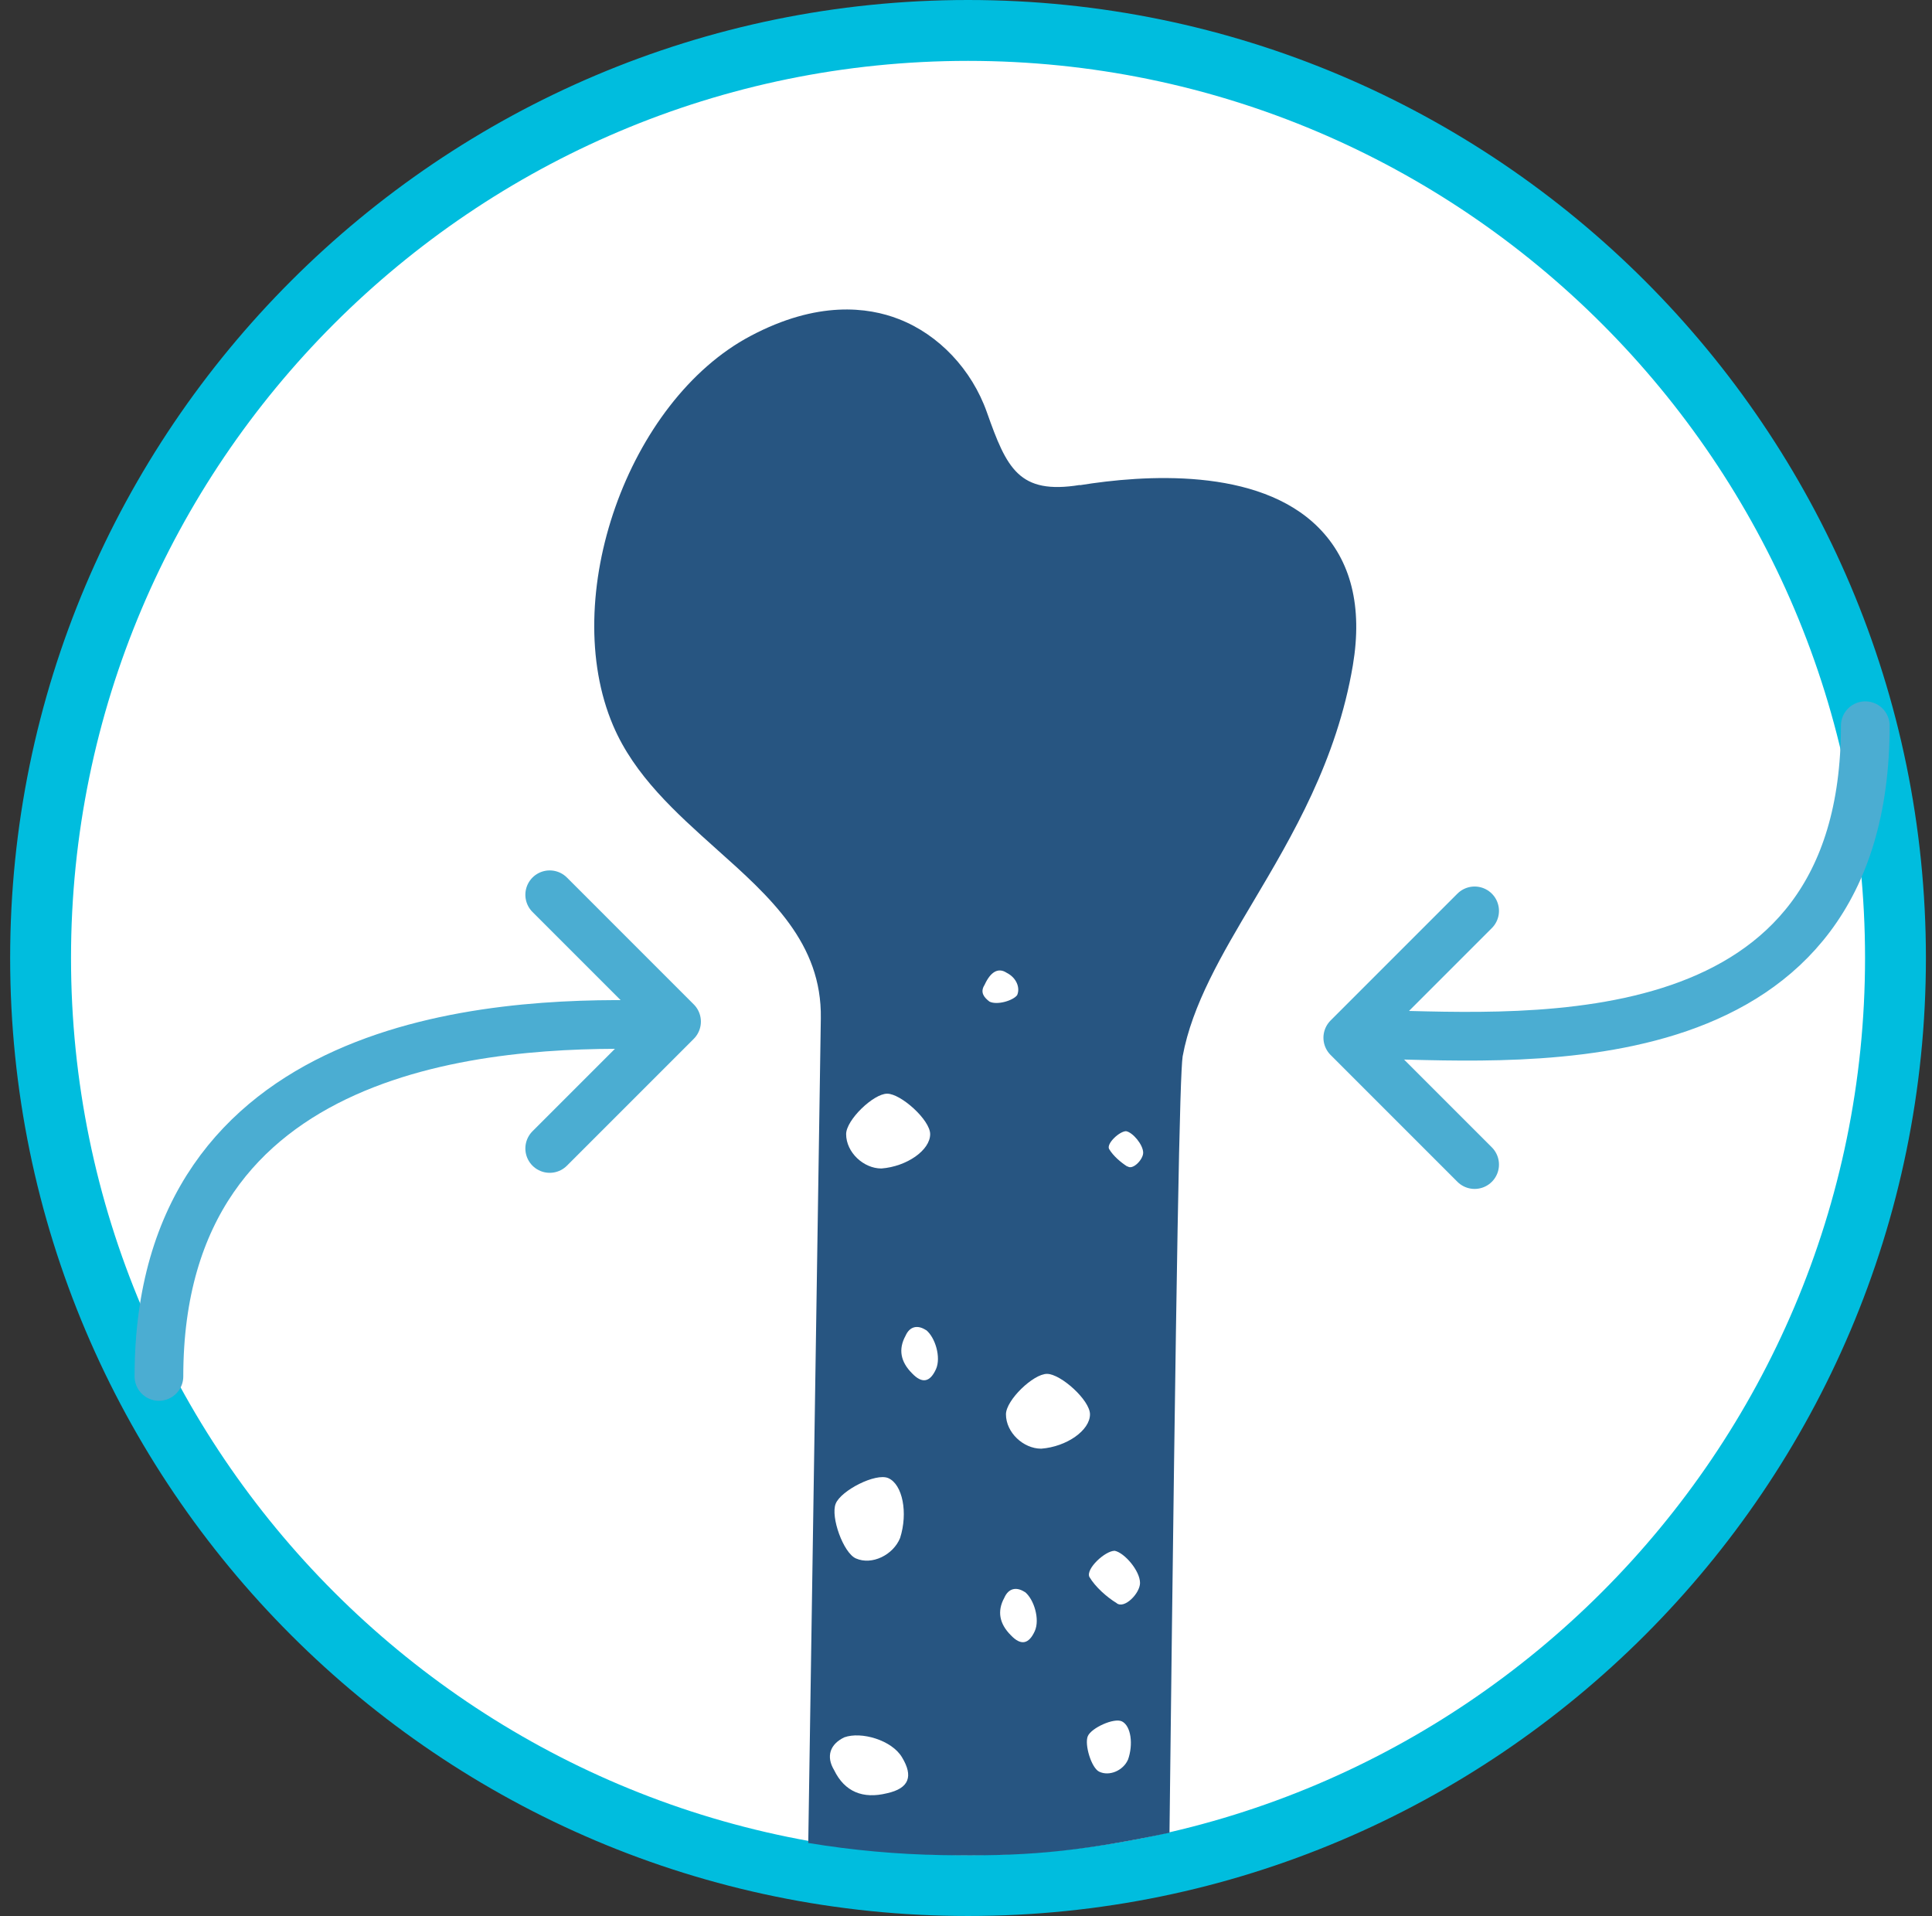 <svg width="119" height="118" viewBox="0 0 119 118" fill="none" xmlns="http://www.w3.org/2000/svg">
<rect x="0" y="0" width="119" height="118" fill="#333333" stroke="none"/>
<path d="M59.626 116.126C91.175 116.126 116.751 90.55 116.751 59C116.751 27.45 91.175 1.874 59.626 1.874C28.076 1.874 2.5 27.45 2.5 59C2.5 90.55 28.076 116.126 59.626 116.126Z" fill="white"/>
<path d="M59.625 118C27.096 118 0.625 91.529 0.625 59C0.625 26.471 27.096 0 59.625 0C92.154 0 118.625 26.471 118.625 59C118.625 91.529 92.154 118 59.625 118ZM59.625 3.749C29.151 3.749 4.374 28.526 4.374 59C4.374 89.474 29.164 114.251 59.625 114.251C90.086 114.251 114.876 89.461 114.876 59C114.876 28.539 90.099 3.749 59.625 3.749Z" fill="#00BDDE"/>
<path d="M66.508 29.869C62.759 30.474 62.01 28.853 60.788 25.395C59.857 22.758 57.825 20.606 55.359 19.651C53.472 18.913 50.352 18.502 46.229 20.691C38.671 24.693 34.402 36.798 37.764 44.682C39.082 47.778 41.633 50.051 44.1 52.264C47.462 55.263 50.63 58.093 50.558 62.712L49.784 113.502C52.48 113.949 55.238 114.203 58.043 114.251C62.844 114.324 66 114.142 72.034 112.873C72.458 76.196 72.675 66.195 72.844 65.058C73.425 61.89 75.251 58.794 77.186 55.541C79.604 51.466 82.337 46.847 83.329 40.97C83.933 37.366 83.22 34.512 81.213 32.493C77.488 28.744 70.414 29.252 66.52 29.881L66.508 29.869Z" fill="#275581"/>
<path d="M54.294 71.963C55.854 71.842 57.293 70.839 57.293 69.847C57.293 68.976 55.491 67.356 54.645 67.356C53.798 67.356 52.117 68.976 52.117 69.847C52.117 70.972 53.193 71.963 54.282 71.963H54.294Z" fill="white"/>
<path d="M64.138 89.219C65.698 89.099 67.137 88.095 67.137 87.103C67.137 86.233 65.335 84.612 64.488 84.612C63.642 84.612 61.961 86.233 61.961 87.103C61.961 88.228 63.037 89.219 64.126 89.219H64.138Z" fill="white"/>
<path d="M55.44 94.722C55.936 93.174 55.597 91.42 54.714 91.033C53.94 90.695 51.8 91.795 51.474 92.606C51.147 93.416 51.945 95.641 52.719 95.979C53.711 96.415 55.017 95.762 55.44 94.722Z" fill="white"/>
<path d="M52.005 106.996C51.122 107.419 50.868 108.169 51.376 109.015C52.029 110.357 53.154 110.805 54.629 110.442C56.008 110.14 56.262 109.39 55.56 108.229C54.931 107.165 53.045 106.621 52.005 106.996Z" fill="white"/>
<path d="M69.47 108.398C69.82 107.431 69.663 106.294 69.107 106.016C68.623 105.774 67.221 106.415 67.003 106.923C66.785 107.431 67.221 108.882 67.704 109.112C68.333 109.414 69.18 109.039 69.47 108.386V108.398Z" fill="white"/>
<path d="M57.034 81.916C56.514 81.577 56.03 81.686 55.776 82.266C55.317 83.101 55.474 83.875 56.175 84.576C56.804 85.241 57.288 85.12 57.651 84.322C57.977 83.596 57.602 82.363 57.046 81.916H57.034Z" fill="white"/>
<path d="M63.12 98.047C62.6 97.709 62.116 97.817 61.862 98.398C61.403 99.232 61.56 100.006 62.261 100.708C62.89 101.373 63.374 101.252 63.737 100.454C64.063 99.728 63.688 98.495 63.132 98.047H63.12Z" fill="white"/>
<path d="M60.643 60.657C60.341 61.128 60.631 61.443 60.945 61.685C61.429 61.926 62.421 61.612 62.651 61.285C62.844 60.85 62.626 60.221 61.998 59.907C61.477 59.568 61.006 59.859 60.643 60.657Z" fill="white"/>
<path d="M68.78 98.736C69.264 99.111 70.219 98.12 70.219 97.491C70.219 96.741 69.264 95.629 68.659 95.508C68.067 95.508 66.87 96.62 67.099 97.116C67.462 97.733 68.175 98.362 68.768 98.724H68.78V98.736Z" fill="white"/>
<path d="M69.446 71.83C69.772 72.084 70.413 71.407 70.413 70.996C70.413 70.5 69.772 69.738 69.361 69.666C68.962 69.666 68.152 70.415 68.309 70.754C68.551 71.177 69.035 71.588 69.434 71.842L69.446 71.83Z" fill="white"/>
<path d="M39.742 63.111C30.383 62.918 9.789 63.982 9.789 84.769" stroke="#4BADD2" stroke-width="3" stroke-linecap="round" stroke-linejoin="round"/>
<path d="M33.859 55.106L41.671 62.918L33.859 70.73" stroke="#4BADD2" stroke-width="3" stroke-linecap="round" stroke-linejoin="round"/>
<path d="M84.938 63.716C94.297 63.91 114.891 65.494 114.891 44.694" stroke="#4BADD2" stroke-width="3" stroke-linecap="round" stroke-linejoin="round"/>
<path d="M90.828 71.722L83.016 63.91L90.828 56.098" stroke="#4BADD2" stroke-width="3" stroke-linecap="round" stroke-linejoin="round"/>
</svg>
